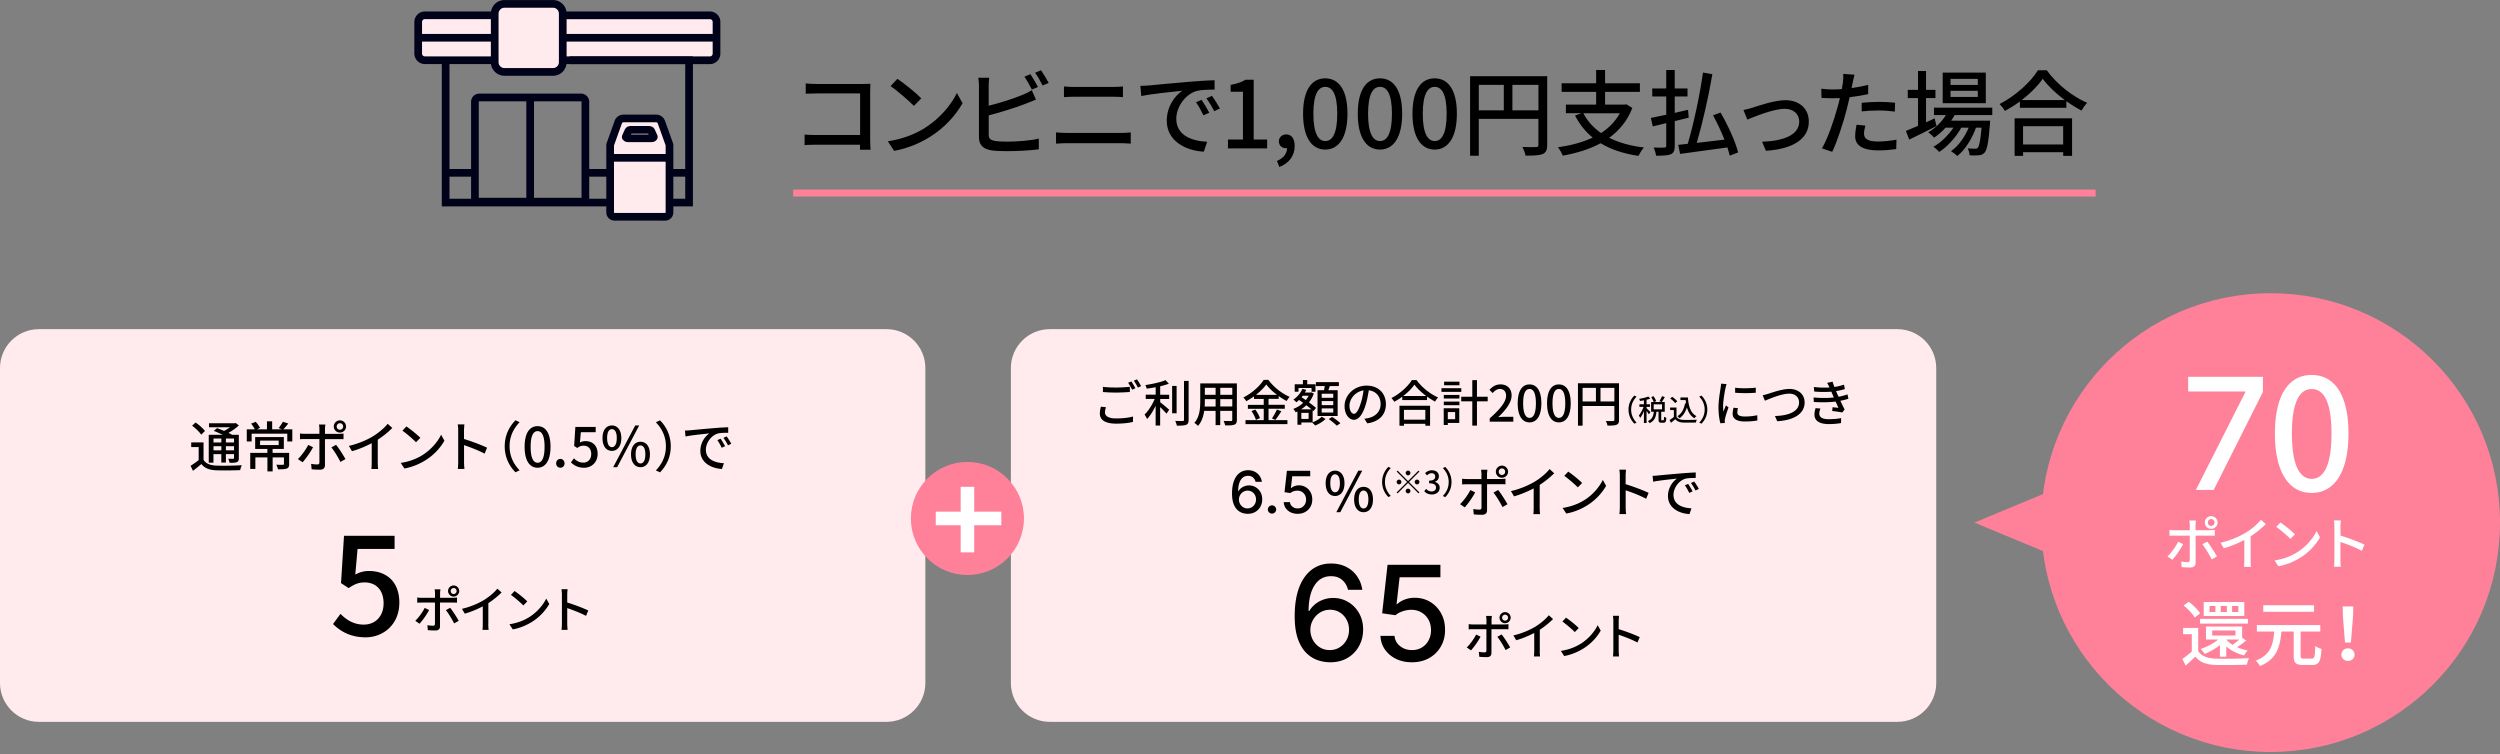 <svg width="643" height="194" fill="none" xmlns="http://www.w3.org/2000/svg"><rect width="100%" height="100%" fill="#808080" stroke="none"/><g clip-path="url(#clip0_952_524)"><path d="M221.18 38.52c0-.34.02-.79.02-1.3h-11.38c-.98 0-2.18.05-2.88.1v-2.71c.7.05 1.75.12 2.78.12h11.5v-10.7h-11.21c-.94 0-2.16.05-2.78.07v-2.64c.84.07 1.99.14 2.78.14h11.93c.65 0 1.49-.02 1.92-.05-.02.53-.05 1.39-.05 2.02v12.41c0 .84.05 2.02.1 2.54h-2.74.01zm16.6-5.55c3.86-2.38 6.86-5.98 8.33-9.05l1.46 2.62c-1.73 3.1-4.68 6.38-8.42 8.69-2.42 1.49-5.47 2.9-9.19 3.58l-1.61-2.47c4.01-.6 7.13-1.94 9.43-3.36v-.01zm-.82-7.68l-1.9 1.94c-1.25-1.27-4.22-3.86-6-5.09l1.75-1.87c1.7 1.13 4.8 3.62 6.14 5.02h.01zm17.33 9.29c0 1.15.5 1.44 1.63 1.68.72.12 1.85.17 3 .17 2.52 0 6.29-.26 8.26-.79v2.76c-2.16.31-5.76.48-8.4.48-1.49 0-2.93-.07-3.94-.24-1.94-.36-3.05-1.32-3.05-3.34V22.15c0-.55-.05-1.54-.17-2.16h2.81c-.1.62-.14 1.49-.14 2.16v5.04c2.83-.7 6.43-1.82 8.76-2.81.79-.31 1.54-.67 2.33-1.18l1.06 2.42c-.79.31-1.75.74-2.52 1.01-2.57 1.03-6.6 2.26-9.62 3.05v4.9h-.01zm11.11-11.54c-.5-.96-1.27-2.4-1.92-3.31l1.54-.65c.6.86 1.46 2.35 1.94 3.29l-1.56.67zm2.35-4.97c.62.89 1.54 2.4 1.97 3.26l-1.56.67c-.5-1.03-1.27-2.4-1.94-3.29l1.54-.65-.01.01zm3.86 15.98c.86.07 1.82.14 2.71.14h14.11c.77 0 1.63-.05 2.4-.14v2.9c-.79-.07-1.73-.12-2.4-.12h-14.11c-.89 0-1.87.05-2.71.12v-2.9zm2.04-11.81c.79.07 1.75.12 2.54.12h10.13c.91 0 1.85-.05 2.5-.12v2.74c-.67-.05-1.68-.1-2.5-.1h-10.1c-.86 0-1.8.05-2.57.1v-2.74zm21.86-.26c1.73-.17 5.98-.58 10.34-.94 2.52-.22 4.92-.36 6.53-.41l.02 2.42c-1.32 0-3.38.02-4.63.34-3.14.96-5.23 4.32-5.23 7.13 0 4.34 4.03 5.76 7.94 5.95l-.86 2.54c-4.66-.24-9.53-2.74-9.53-7.97 0-3.6 2.09-6.48 4.01-7.7-2.06.22-7.9.79-10.56 1.37l-.24-2.62c.91-.02 1.73-.07 2.21-.12v.01zm15.51 7.01l-1.49.67c-.58-1.22-1.2-2.33-1.92-3.36l1.44-.62c.58.84 1.46 2.3 1.97 3.31zm2.74-1.1l-1.46.72c-.62-1.22-1.25-2.28-2.02-3.31l1.44-.65c.58.82 1.51 2.26 2.04 3.24zm2.07 7.99h3.86V23.59h-3.17v-1.75c1.66-.31 2.83-.72 3.84-1.34h2.09v15.39h3.46v2.28h-10.08v-2.29zm12.59 5.52c1.63-.67 2.59-1.87 2.62-3.29-.1.02-.17.02-.26.02-.98 0-1.85-.62-1.85-1.78 0-1.08.86-1.78 1.92-1.78 1.34 0 2.14 1.13 2.14 2.98 0 2.52-1.46 4.46-3.94 5.4l-.62-1.56-.01.01zm6.73-12.15c0-6.12 2.23-9.1 5.71-9.1s5.71 3 5.71 9.1-2.26 9.22-5.71 9.22-5.71-3.07-5.71-9.22zm8.79 0c0-5.06-1.27-6.91-3.07-6.91-1.8 0-3.07 1.85-3.07 6.91 0 5.06 1.27 7.03 3.07 7.03 1.8 0 3.07-1.92 3.07-7.03zm5.28 0c0-6.12 2.23-9.1 5.71-9.1s5.71 3 5.71 9.1-2.26 9.22-5.71 9.22-5.71-3.07-5.71-9.22zm8.79 0c0-5.06-1.27-6.91-3.07-6.91-1.8 0-3.07 1.85-3.07 6.91 0 5.06 1.27 7.03 3.07 7.03 1.8 0 3.07-1.92 3.07-7.03zm5.28 0c0-6.12 2.23-9.1 5.71-9.1s5.71 3 5.71 9.1-2.26 9.22-5.71 9.22-5.71-3.07-5.71-9.22zm8.79 0c0-5.06-1.27-6.91-3.07-6.91-1.8 0-3.07 1.85-3.07 6.91 0 5.06 1.27 7.03 3.07 7.03 1.8 0 3.07-1.92 3.07-7.03zm25.86 8.02c0 1.3-.29 1.97-1.18 2.35-.86.36-2.26.41-4.39.41-.1-.62-.46-1.63-.82-2.23 1.54.07 3.07.05 3.53.02.46 0 .6-.14.6-.58v-6.67h-15.34v9.48h-2.23V19.6h19.83v17.67zm-17.59-8.9h6.43v-6.55h-6.43v6.55zm15.34 0v-6.55h-6.7v6.55h6.7zm24.15-.61c-1.27 3.29-3.34 5.78-5.95 7.68 2.47 1.25 5.47 2.09 8.93 2.5-.5.53-1.1 1.54-1.42 2.16-3.84-.58-7.06-1.66-9.72-3.26-2.88 1.56-6.22 2.57-9.74 3.19-.19-.58-.79-1.61-1.25-2.14 3.29-.48 6.34-1.27 8.95-2.5-1.87-1.54-3.38-3.41-4.54-5.69l1.66-.58h-4.01v-2.21h7.78v-3.29h-8.88v-2.21h8.88V18h2.3v3.41h8.95v2.21h-8.95v3.29h5.06l.38-.1 1.56.94.01.01zm-12.6 1.37c1.06 2.04 2.59 3.72 4.56 5.09 2.02-1.32 3.67-2.98 4.82-5.09h-9.38zm23.51 2.02v6.29c0 1.27-.26 1.87-1.01 2.23-.77.31-1.94.38-3.77.38-.1-.58-.36-1.51-.65-2.11 1.2.05 2.4.05 2.76.02.36-.02.48-.12.48-.53v-5.76l-3.46.84-.5-2.18c1.1-.22 2.47-.5 3.96-.82v-4.7h-3.6v-2.06h3.6V18h2.18v4.75h3.29v2.06h-3.29v4.22c1.13-.26 2.28-.53 3.43-.79l.17 2.02-3.6.89h.01zm14.14 8.88c-.14-.62-.36-1.34-.6-2.11-4.37.62-8.95 1.22-12.17 1.66l-.48-2.33c.72-.07 1.56-.17 2.45-.26 1.49-4.99 3.12-12.55 3.91-18.34l2.42.43c-.96 5.74-2.57 12.7-4.01 17.67 2.21-.26 4.68-.55 7.13-.84-.84-2.09-1.9-4.34-2.95-6.26l1.94-.7c1.9 3.26 3.84 7.49 4.51 10.25l-2.16.84.01-.01zm5.87-12.34c1.66-.53 5.62-1.92 8.45-1.92 3.55 0 6.02 2.11 6.02 5.52 0 4.46-4.13 7.06-11.04 7.49l-.98-2.33c5.26-.17 9.55-1.61 9.55-5.21 0-1.9-1.49-3.26-3.74-3.26-2.88 0-7.87 2.06-9.6 2.78l-1.01-2.47c.7-.14 1.63-.36 2.35-.6zm29.75-3.48c-1.49.34-3.14.6-4.78.79-.22 1.03-.48 2.09-.74 3.1-.86 3.36-2.45 8.26-3.74 10.95l-2.64-.89c1.44-2.42 3.14-7.32 4.03-10.66.22-.72.41-1.51.58-2.28-.67.02-1.3.05-1.9.05-1.1 0-1.97-.05-2.83-.1l-.05-2.35c1.15.14 1.99.19 2.9.19.74 0 1.54-.02 2.38-.1.12-.7.24-1.32.29-1.75.1-.77.12-1.63.07-2.16l2.9.22c-.17.6-.36 1.56-.46 2.04l-.29 1.39c1.44-.19 2.9-.48 4.27-.82v2.38h.01zm-.74 8.09c-.19.74-.34 1.49-.34 2.06 0 1.08.58 2.04 3.6 2.04 1.56 0 3.19-.19 4.75-.48l-.07 2.42c-1.32.19-2.9.34-4.7.34-3.86 0-5.86-1.27-5.86-3.62 0-.98.17-1.99.36-2.98l2.26.22zm-.94-5.86c1.27-.14 2.9-.24 4.44-.24 1.37 0 2.81.07 4.15.22l-.07 2.28c-1.2-.14-2.62-.29-4.03-.29-1.56 0-3.02.07-4.49.24v-2.21zm19.24 5.98c-2.4 1.22-4.99 2.52-7.01 3.48l-.86-2.23c.86-.34 1.94-.79 3.12-1.3v-7.15h-2.64v-2.11h2.64v-4.85h2.06v4.85h2.42v2.11h-2.42v6.24c.72-.34 1.46-.67 2.21-1.01l.48 1.97zm4.66-2.83c-.26.5-.55.98-.89 1.44h10.03s-.02.55-.05.84c-.38 4.8-.74 6.67-1.39 7.39-.41.46-.86.6-1.44.67-.55.05-1.44.07-2.4.02-.02-.53-.22-1.32-.5-1.8.82.1 1.56.1 1.87.1.36 0 .55-.02.74-.26.36-.41.67-1.78.96-5.16h-1.44c-.96 2.78-2.83 5.78-4.82 7.3-.36-.41-1.06-.94-1.61-1.25 1.87-1.25 3.55-3.62 4.56-6.05h-1.9c-1.3 2.38-3.58 4.92-5.71 6.26-.34-.46-.96-1.01-1.49-1.34 1.9-1.01 3.86-2.93 5.18-4.92h-2.02c-.91 1.01-1.92 1.87-2.95 2.57-.31-.36-1.08-1.08-1.51-1.39 1.8-1.03 3.43-2.59 4.54-4.42h-3.07v-1.9h15v1.9h-9.7.01zm8.02-3.05h-11.09v-7.87h11.09v7.87zm-2.06-6.26h-7.01v1.56h7.01v-1.56zm0 3.07h-7.01v1.58h7.01v-1.58zm17.74-5.28c2.57 3.58 6.62 6.74 10.39 8.38-.55.55-1.08 1.32-1.46 1.99-1.27-.67-2.62-1.49-3.89-2.42v1.7h-11.95v-1.63c-1.22.91-2.54 1.73-3.86 2.45-.26-.53-.91-1.32-1.37-1.78 4.1-2.09 8.04-5.69 9.86-8.69h2.28zm-8.28 12.36h14.79v9.65h-2.28v-.94h-10.32v.94h-2.18v-9.65h-.01zm12.91-4.7c-2.26-1.68-4.32-3.62-5.67-5.47-1.22 1.78-3.14 3.74-5.4 5.47h11.07zm-10.73 6.72v4.7h10.32v-4.7h-10.32z" fill="#000"/><path d="M539 49.66H204" stroke="#FF8199" stroke-width="1.8" stroke-miterlimit="10"/><path d="M128.98 1.44h15.08v16.97h-16.43V2.79c0-.74.6-1.35 1.35-1.35zm42.72 54.73h-13.12c-.62 0-1.12-.45-1.12-1.01V37.24c0-.12.02-.25.07-.36l2.24-5.7c.19-.49.74-.82 1.36-.82l8.24.61c.62 0 1.17.33 1.36.82l2.01 5.1c.05.12.07.24.07.37v17.92c0 .56-.5 1.01-1.12 1.01l.01-.02zM108.86 4.66h18.26v10.22h-18.87V5.27c0-.34.27-.61.61-.61zm75.42-.36h-39.54v11.19h39.54V4.3z" fill="#FFEAEE"/><path d="M144.74 15.49h32.49V52.1h-4.63m-15.9 0h-42.08V15.49h12.62m-2.01 0h-15.96c-.94 0-1.71-.76-1.71-1.71V5.64c0-.94.76-1.71 1.71-1.71h17.96" stroke="#00021A" stroke-width="1.98" stroke-miterlimit="10"/><path d="M144.74 3.94h37.84c.94 0 1.71.76 1.71 1.71v8.14c0 .94-.76 1.71-1.71 1.71h-36.09m-23.21 9.57h26.16c.62 0 1.12.5 1.12 1.12v25.67h-28.41V26.19c0-.62.5-1.12 1.12-1.12h.01zm13.08 0v26.79M107.57 9.71h19.67m17.5 0h39.54m-69.66 34.74h7.54m28.4 0h5.91m16.48 0h4.28M142.23 1h-12.48a2.51 2.51 0 00-2.51 2.51v12.48a2.51 2.51 0 002.51 2.51h12.48a2.51 2.51 0 002.51-2.51V3.51A2.51 2.51 0 00142.23 1zm28.83 54.75h-13c-.62 0-1.13-.5-1.13-1.13V37.44c0-.14.02-.27.07-.4l2.03-5.67c.19-.54.75-.91 1.38-.91h8.3c.63 0 1.18.37 1.38.91l2.03 5.67c.05.13.07.27.07.41v17.18c0 .62-.5 1.13-1.13 1.13v-.01zm-13.61-15.16h14.74" stroke="#00021A" stroke-width="1.98" stroke-miterlimit="10"/><path d="M161.52 35.56c-.28 0-.48-.11-.55-.22-.05-.07-.03-.12-.02-.16l.69-1.53c.06-.12.27-.25.56-.25h4.71c.3 0 .51.13.56.25l.69 1.53s.03.09-.02.16c-.07.11-.27.22-.55.22h-6.09.02z" stroke="#00021A" stroke-width="1.98" stroke-miterlimit="10"/><path d="M498 175.66v-81c0-5.523-4.477-10-10-10H270c-5.523 0-10 4.477-10 10v81c0 5.523 4.477 10 10 10h218c5.523 0 10-4.477 10-10z" fill="#FFEAEE"/><path d="M340.96 124.29c0-2.05.98-3.24 2.42-3.24s2.42 1.19 2.42 3.24c0 2.05-.96 3.28-2.42 3.28s-2.42-1.2-2.42-3.28zm3.66 0c0-1.58-.5-2.29-1.24-2.29s-1.23.71-1.23 2.29.52 2.32 1.23 2.32 1.24-.73 1.24-2.32zm4.73-3.24h1.02l-5.65 10.69h-1.02l5.65-10.69zm-1.07 7.41c0-2.07.99-3.24 2.43-3.24 1.44 0 2.42 1.17 2.42 3.24 0 2.07-.98 3.28-2.42 3.28s-2.43-1.2-2.43-3.28zm3.67 0c0-1.59-.52-2.29-1.24-2.29s-1.24.7-1.24 2.29.52 2.32 1.24 2.32 1.24-.73 1.24-2.32zm3.53-4.49c0-1.65.68-2.95 1.61-3.89l.62.29c-.89.93-1.5 2.1-1.5 3.59 0 1.49.61 2.67 1.5 3.59l-.62.29c-.93-.94-1.61-2.24-1.61-3.89v.02zm6.67-.24l2.68-2.68.24.24-2.68 2.68 2.68 2.68-.24.24-2.68-2.68-2.69 2.69-.24-.24 2.69-2.69-2.68-2.68.24-.24 2.68 2.68zm-1.71.24c0 .33-.28.61-.61.61-.33 0-.61-.28-.61-.61 0-.33.28-.61.61-.61.33 0 .61.28.61.61zm1.71-1.71c-.33 0-.61-.28-.61-.61 0-.33.28-.61.61-.61.33 0 .61.28.61.61 0 .33-.28.61-.61.61zm0 3.42c.33 0 .61.28.61.61 0 .33-.28.61-.61.61-.33 0-.61-.28-.61-.61 0-.33.28-.61.61-.61zm1.71-1.71c0-.33.28-.61.61-.61.33 0 .61.28.61.61 0 .33-.28.61-.61.61-.33 0-.61-.28-.61-.61zm2.46 2.37l.46-.6c.35.36.8.66 1.42.66.68 0 1.14-.37 1.14-.99 0-.67-.42-1.1-1.77-1.1v-.69c1.18 0 1.57-.45 1.57-1.05 0-.53-.35-.86-.92-.87-.46 0-.85.24-1.2.57l-.49-.59c.47-.42 1.02-.72 1.72-.72 1.07 0 1.83.55 1.83 1.55 0 .69-.4 1.17-1.03 1.41v.04c.69.17 1.24.69 1.24 1.5 0 1.08-.9 1.72-2 1.72-.94 0-1.55-.37-1.95-.82l-.02-.02zm7.01-2.37c0 1.65-.68 2.95-1.61 3.89l-.62-.29c.89-.93 1.5-2.1 1.5-3.59 0-1.49-.61-2.67-1.5-3.59l.62-.29c.93.94 1.61 2.24 1.61 3.89v-.02zm6.08 2.67c-.61 1.21-1.9 3.02-2.68 3.85l-1.2-.82c.92-.87 2.08-2.47 2.64-3.63l1.24.6zm3.06-2.08v6.65c0 .75-.39 1.19-1.3 1.19-.67 0-1.49-.03-2.12-.1l-.13-1.38c.6.11 1.23.15 1.59.15.36 0 .52-.14.53-.52v-5.99h-3.73c-.43 0-.88.01-1.26.04v-1.47c.39.04.81.08 1.24.08h3.74v-1.3c0-.32-.06-.87-.11-1.09h1.65c-.04.2-.11.78-.11 1.1v1.28h3.5c.36 0 .88-.03 1.24-.08v1.45c-.4-.03-.88-.03-1.23-.03h-3.52l.02.02zm2.85 1.47c.74.89 1.84 2.65 2.4 3.66l-1.28.73c-.57-1.15-1.61-2.86-2.32-3.73l1.2-.66zm-.59-4.71c0-.87.7-1.56 1.56-1.56.86 0 1.58.7 1.58 1.56 0 .86-.71 1.56-1.58 1.56-.87 0-1.56-.7-1.56-1.56zm.74 0c0 .47.36.84.82.84.46 0 .84-.36.84-.84s-.38-.84-.84-.84c-.46 0-.82.38-.82.84zm10.54 9.26c0 .57.03 1.34.1 1.65h-1.73c.04-.31.08-1.08.08-1.65v-4.97c-1.47.78-3.32 1.56-5.05 2.05l-.8-1.35c2.39-.54 4.75-1.58 6.3-2.54 1.41-.88 2.86-2.12 3.64-3.13l1.19 1.08a23.268 23.268 0 01-3.73 3v5.86zm11.39-1.89c2.25-1.38 3.99-3.48 4.84-5.26l.85 1.52c-1.01 1.8-2.72 3.71-4.9 5.05-1.41.87-3.18 1.69-5.35 2.08l-.94-1.44c2.33-.35 4.15-1.13 5.49-1.95h.01zm-.48-4.47l-1.1 1.13c-.73-.74-2.46-2.25-3.49-2.96l1.02-1.09c.99.66 2.79 2.11 3.57 2.92zm16.48 4.07c-1.48-.8-3.74-1.68-5.28-2.18v4.31c0 .43.04 1.28.11 1.79h-1.72c.07-.49.11-1.24.11-1.79v-8.07c0-.45-.04-1.09-.13-1.56h1.72c-.04.46-.1 1.07-.1 1.56v2.18c1.84.56 4.51 1.55 5.91 2.23l-.63 1.52.01.01zm2.92-5.99c1-.1 3.48-.33 6.02-.54 1.47-.13 2.86-.21 3.8-.24v1.41c-.75 0-1.95.01-2.68.2-1.83.56-3.04 2.51-3.04 4.15 0 2.53 2.35 3.35 4.62 3.46l-.5 1.48c-2.71-.14-5.54-1.59-5.54-4.64 0-2.09 1.21-3.77 2.33-4.48-1.2.13-4.59.46-6.14.8l-.14-1.52c.53-.01 1.01-.04 1.28-.07l-.01-.01zm9.02 4.08l-.87.39c-.33-.71-.7-1.35-1.12-1.95l.84-.36c.34.49.85 1.34 1.15 1.93v-.01zm1.59-.64l-.85.42c-.36-.71-.73-1.33-1.17-1.93l.84-.38c.34.47.88 1.31 1.19 1.88l-.01.01zm-94.919 44.598a9.96 9.96 0 01-3.26-.604c-1.062-.386-2.028-1.03-2.897-1.931-.87-.902-1.566-2.113-2.089-3.635-.515-1.521-.773-3.421-.773-5.699 0-2.157.213-4.072.64-5.747.435-1.674 1.059-3.087 1.872-4.238.813-1.159 1.795-2.04 2.946-2.644 1.151-.603 2.443-.905 3.875-.905 1.473 0 2.781.289 3.924.869a7.37 7.37 0 012.777 2.403c.717 1.022 1.171 2.185 1.365 3.489h-3.683c-.249-1.03-.744-1.871-1.485-2.523-.741-.652-1.706-.978-2.898-.978-1.811 0-3.223.788-4.238 2.366-1.006 1.578-1.513 3.771-1.521 6.58h.181c.427-.7.95-1.296 1.57-1.787a7.022 7.022 0 012.101-1.147 7.402 7.402 0 012.463-.41c1.432 0 2.728.35 3.887 1.05 1.168.693 2.097 1.65 2.79 2.874.692 1.223 1.038 2.624 1.038 4.202 0 1.577-.358 3.006-1.075 4.286a7.868 7.868 0 01-2.994 3.042c-1.288.741-2.793 1.103-4.516 1.087zm-.012-3.139c.95 0 1.799-.234 2.548-.7a5.062 5.062 0 001.775-1.884c.434-.789.652-1.67.652-2.644 0-.95-.214-1.815-.64-2.596a4.824 4.824 0 00-1.739-1.859c-.732-.459-1.569-.689-2.511-.689-.717 0-1.381.137-1.992.411a5.066 5.066 0 00-1.594 1.135 5.521 5.521 0 00-1.087 1.666 5.089 5.089 0 00-.386 1.968c0 .926.213 1.783.64 2.572a5.238 5.238 0 001.775 1.908c.756.474 1.609.712 2.559.712zm21.157 3.139c-1.514 0-2.874-.29-4.081-.869-1.2-.588-2.157-1.393-2.874-2.415-.716-1.022-1.099-2.189-1.147-3.501h3.622c.089 1.062.56 1.935 1.413 2.62.853.684 1.875 1.026 3.067 1.026.95 0 1.791-.217 2.523-.652a4.685 4.685 0 001.739-1.823c.426-.773.64-1.654.64-2.644 0-1.007-.218-1.904-.652-2.693a4.813 4.813 0 00-1.799-1.859c-.757-.451-1.626-.68-2.608-.689-.749 0-1.501.129-2.258.387-.757.257-1.368.595-1.835 1.014l-3.417-.507 1.388-12.46h13.595v3.199H359.98l-.785 6.919h.145c.483-.467 1.123-.858 1.92-1.172a7.066 7.066 0 012.584-.47c1.505 0 2.845.358 4.021 1.074a7.656 7.656 0 012.789 2.934c.684 1.232 1.022 2.648 1.014 4.25.008 1.602-.354 3.031-1.087 4.286a7.859 7.859 0 01-3.018 2.97c-1.28.717-2.749 1.075-4.407 1.075zm17.644-6.598c-.56 1.11-1.74 2.76-2.46 3.53l-1.1-.75c.84-.79 1.91-2.26 2.42-3.32l1.14.55v-.01zm2.8-1.91v6.09c0 .69-.36 1.09-1.19 1.09-.61 0-1.37-.03-1.94-.09l-.12-1.27c.55.1 1.13.14 1.46.14.33 0 .47-.13.49-.47v-5.49h-3.41c-.4 0-.81.01-1.15.04v-1.34c.36.04.74.08 1.14.08h3.43v-1.19c0-.29-.05-.79-.1-1h1.51c-.04.18-.1.72-.1 1.01v1.18h3.21c.33 0 .81-.03 1.14-.08v1.33c-.37-.03-.81-.03-1.13-.03h-3.24zm2.61 1.34c.68.82 1.69 2.43 2.2 3.35l-1.18.67c-.52-1.05-1.47-2.62-2.12-3.41l1.1-.6v-.01zm-.54-4.31c0-.79.64-1.43 1.43-1.43.79 0 1.44.64 1.44 1.43 0 .79-.65 1.43-1.44 1.43-.79 0-1.43-.64-1.43-1.43zm.68 0c0 .44.33.77.75.77s.77-.33.77-.77-.35-.77-.77-.77a.76.76 0 00-.75.77zm9.67 8.48c0 .52.03 1.23.09 1.51h-1.59c.04-.28.08-.98.08-1.51v-4.55c-1.34.72-3.04 1.43-4.63 1.88l-.73-1.24c2.19-.5 4.35-1.44 5.77-2.33 1.29-.81 2.62-1.94 3.34-2.86l1.09.98c-.92.92-2.12 1.92-3.41 2.75v5.37h-.01zm10.46-1.72c2.06-1.27 3.66-3.18 4.44-4.82l.78 1.39c-.92 1.65-2.49 3.4-4.49 4.63-1.29.79-2.92 1.55-4.9 1.91l-.86-1.32c2.14-.32 3.8-1.04 5.03-1.79zm-.43-4.09l-1.01 1.04c-.67-.68-2.25-2.06-3.2-2.71l.93-1c.91.6 2.56 1.93 3.27 2.67h.01zm15.1 3.72c-1.36-.73-3.43-1.53-4.83-1.99v3.95c0 .4.04 1.18.1 1.64h-1.57c.06-.45.1-1.14.1-1.64v-7.39c0-.41-.04-1-.11-1.43h1.57c-.04.42-.09.98-.09 1.43v2c1.69.51 4.13 1.42 5.41 2.05l-.58 1.39v-.01zm-136.71-60.52c-.14.49-.24.91-.24 1.37 0 .88.88 1.52 2.83 1.52 1.73 0 3.35-.19 4.37-.5v1.39c-.97.26-2.54.45-4.33.45-2.72 0-4.19-.91-4.19-2.57 0-.69.14-1.29.26-1.79l1.32.13h-.02zm-.77-5.23c.92.11 2.1.17 3.39.17s2.6-.09 3.53-.18v1.33c-.87.06-2.34.15-3.52.15-1.29 0-2.38-.06-3.4-.14V99.5zm8.34.36l-.84.37c-.26-.52-.67-1.29-1.02-1.78l.83-.35c.32.46.78 1.25 1.04 1.75l-.01.01zm1.48-.55l-.83.37c-.28-.55-.69-1.29-1.06-1.76l.83-.35c.33.47.82 1.28 1.06 1.74zm4.91 2.21h2.31v1.1h-2.31v.84c.63.46 1.97 1.61 2.31 1.92l-.68 1.01a34.05 34.05 0 00-1.64-1.69v4.74h-1.16v-5.08c-.63 1.32-1.42 2.61-2.21 3.41-.13-.35-.44-.84-.63-1.15.97-.92 1.99-2.54 2.6-4.02h-2.31v-1.1h2.56v-1.91c-.78.15-1.57.28-2.31.37-.05-.27-.22-.68-.36-.92 1.85-.28 3.99-.73 5.2-1.27l.86.91c-.64.26-1.41.47-2.23.67v2.17zm4.22 4.77h-1.15v-7.03h1.15v7.03zm3.09-8.31v9.99c0 .74-.18 1.09-.63 1.29-.47.18-1.24.22-2.4.22-.06-.33-.24-.88-.42-1.23.87.04 1.68.04 1.93.03.24 0 .33-.08.33-.31v-9.99h1.19zm12.41 10c0 .69-.17 1.05-.63 1.23-.47.19-1.21.22-2.39.2-.05-.32-.24-.84-.4-1.15.82.04 1.66.03 1.91.03.23 0 .32-.08.32-.32v-2.29h-3.09v3.66h-1.19v-3.66h-2.94c-.2 1.41-.66 2.84-1.6 3.87-.18-.23-.67-.64-.93-.78 1.39-1.55 1.52-3.81 1.52-5.61v-4.55h9.42v9.37zm-5.47-3.43v-1.89h-2.77v.51c0 .44-.01.91-.05 1.38h2.83-.01zm-2.77-4.81v1.8h2.77v-1.8h-2.77zm7.06 0h-3.09v1.8h3.09v-1.8zm0 4.81v-1.89h-3.09v1.89h3.09zm9.35 3.5h4.83v1.04h-10.78v-1.04h4.69v-2.9h-4.08v-1.02h4.08v-1.52h-2.51v-.67c-.64.46-1.3.88-1.99 1.25-.14-.27-.49-.72-.74-.96 2.17-1.07 4.26-2.95 5.22-4.53h1.21c1.36 1.87 3.49 3.52 5.47 4.37-.28.31-.56.72-.77 1.06-.68-.35-1.37-.78-2.05-1.27v.73h-2.6v1.52h4.17v1.02h-4.17v2.9l.02.02zm-3.43-2.71c.5.68 1.01 1.59 1.19 2.2l-1.04.46c-.15-.61-.64-1.57-1.13-2.28l.97-.38h.01zm5.59-3.78c-1.11-.84-2.11-1.79-2.77-2.69-.61.87-1.55 1.82-2.65 2.69h5.42zm-1.32 6.05c.44-.6.98-1.57 1.29-2.28l1.14.42c-.5.81-1.07 1.68-1.55 2.25l-.88-.4v.01zm10.48 1c.88-.33 1.85-.93 2.33-1.44l.98.6c-.67.65-1.74 1.32-2.66 1.67-.19-.22-.54-.56-.78-.78h-2.77v.58h-1.01v-3.41c-.15.06-.31.14-.46.2-.13-.26-.41-.64-.61-.86.91-.33 1.8-.87 2.54-1.55-.36-.27-.72-.52-1.05-.75-.23.22-.46.42-.7.6-.15-.19-.55-.54-.77-.7.98-.64 1.85-1.65 2.33-2.76l.98.26c-.1.23-.22.46-.35.68h1.44l.18-.05.68.31a7.62 7.62 0 01-1.25 2.28c.72.52 1.38 1.04 1.82 1.43l-.69.82-.18-.17v3.06-.02zm-3.64-7.85H333v-1.93h2.11v-1.07h1.11v1.07h2.12v1.93h-1.01v-.97h-3.36v.97zm3.32 4.51c-.37-.32-.83-.68-1.32-1.05-.4.4-.84.74-1.32 1.05h2.64zm-.72.92h-1.87v1.55h1.87v-1.55zm-1.5-4.42c-.1.14-.2.27-.31.4.35.23.72.47 1.09.73.28-.35.54-.73.73-1.12h-1.51v-.01zm5.45-1.41c.08-.33.15-.72.22-1.06h-2.3v-1.02h5.91v1.02h-2.34c-.12.36-.24.73-.36 1.06h2.39V107h-5.17v-6.64h1.65zm2.39.91h-2.97v1.04h2.97v-1.04zm0 1.88h-2.97v1.05h2.97v-1.05zm0 1.89h-2.97v1.06h2.97v-1.06zm-.29 2.19c.72.46 1.65 1.15 2.12 1.62l-.92.63c-.45-.46-1.36-1.2-2.07-1.7l.87-.55zm8.28.45c.45-.04.82-.1 1.12-.18 1.62-.37 3.07-1.55 3.07-3.59 0-1.84-1.1-3.29-3.04-3.53-.18 1.14-.41 2.37-.75 3.56-.77 2.58-1.82 4.03-3.08 4.03s-2.4-1.42-2.4-3.53c0-2.81 2.49-5.26 5.66-5.26s4.97 2.12 4.97 4.78-1.7 4.49-4.79 4.92l-.75-1.2h-.01zm-.9-4.02c.32-1 .56-2.15.69-3.26-2.28.37-3.61 2.35-3.61 3.91 0 1.46.65 2.12 1.16 2.12.55 0 1.16-.82 1.75-2.77h.01zm14.34-5.9c1.37 1.91 3.53 3.59 5.54 4.46-.29.29-.58.7-.78 1.06-.68-.36-1.39-.79-2.07-1.29v.91h-6.37v-.87c-.65.49-1.36.92-2.06 1.3-.14-.28-.49-.7-.73-.95 2.19-1.11 4.28-3.03 5.26-4.63h1.21v.01zm-4.41 6.59h7.88v5.14h-1.21v-.5h-5.5v.5h-1.16v-5.14h-.01zm6.88-2.51c-1.2-.9-2.3-1.93-3.02-2.92-.65.95-1.67 1.99-2.88 2.92h5.9zm-5.72 3.58v2.51h5.5v-2.51h-5.5zm14.75-4.63h-5.1v-.95h5.1v.95zm-.52 7.98h-2.95v.54h-1.05v-4.3h4v3.76zm-3.98-7.19h4.02v.92h-4.02v-.92zm0 1.7h4.02v.93h-4.02v-.93zm4.03-4.19h-3.95v-.93h3.95v.93zm-3 6.88v1.84h1.89v-1.84h-1.89zm10.26-2.76h-2.76v6.25h-1.2v-6.25h-2.85v-1.18h2.85v-4.26h1.2v4.26h2.76v1.18zm.52 4.39c2.77-2.46 4.21-4.28 4.21-5.83 0-1.02-.55-1.73-1.6-1.73-.74 0-1.36.47-1.85 1.05l-.83-.82c.81-.87 1.64-1.41 2.86-1.41 1.73 0 2.84 1.13 2.84 2.83 0 1.82-1.44 3.7-3.44 5.6.49-.05 1.07-.09 1.53-.09h2.35v1.25h-6.07v-.86.01zm7.2-3.88c0-3.26 1.19-4.85 3.04-4.85s3.04 1.6 3.04 4.85c0 3.25-1.2 4.91-3.04 4.91s-3.04-1.64-3.04-4.91zm4.68 0c0-2.7-.68-3.68-1.64-3.68-.96 0-1.64.98-1.64 3.68s.68 3.75 1.64 3.75c.96 0 1.64-1.02 1.64-3.75zm2.87 0c0-3.26 1.19-4.85 3.04-4.85s3.04 1.6 3.04 4.85c0 3.25-1.2 4.91-3.04 4.91s-3.04-1.64-3.04-4.91zm4.68 0c0-2.7-.68-3.68-1.64-3.68-.96 0-1.64.98-1.64 3.68s.68 3.75 1.64 3.75c.96 0 1.64-1.02 1.64-3.75zm13.83 4.27c0 .69-.15 1.05-.63 1.25-.46.19-1.2.22-2.34.22-.05-.33-.24-.87-.43-1.19.82.04 1.64.03 1.88.01.24 0 .32-.08.32-.31v-3.55h-8.17v5.05h-1.19V98.58h10.56v9.41zm-9.37-4.74h3.43v-3.49h-3.43v3.49zm8.17 0v-3.49h-3.57v3.49h3.57zm3.64 2.1c0-1.53.63-2.74 1.5-3.61l.57.27c-.82.86-1.39 1.95-1.39 3.34s.57 2.48 1.39 3.34l-.57.27c-.86-.87-1.5-2.08-1.5-3.61zm5.23 1.21c-.11-.21-.36-.57-.59-.88v3.11h-.68v-3.05c-.28.69-.63 1.34-.97 1.76-.07-.2-.23-.48-.34-.65.45-.51.93-1.41 1.22-2.21h-1.07v-.66h1.16v-1.03c-.35.08-.69.13-1.02.17-.03-.16-.12-.39-.2-.54.84-.14 1.79-.35 2.36-.6l.48.54c-.27.11-.6.2-.94.29v1.17h.88v.66h-.88v.35c.22.19.86.85 1 1.02l-.41.55zm3.72 1.52c.14 0 .17-.11.18-.91.14.11.42.23.6.27-.05 1.01-.23 1.28-.71 1.28h-.58c-.58 0-.72-.21-.72-.86v-1.96h-.54c-.11 1.27-.46 2.34-1.78 2.93-.08-.17-.27-.42-.42-.54 1.16-.48 1.41-1.36 1.52-2.39h-.69v-2.51h.66c-.11-.35-.37-.86-.63-1.25l.58-.25c.28.39.57.91.69 1.27l-.5.23h1.9l-.56-.22c.23-.35.51-.89.66-1.29l.72.24c-.25.45-.54.94-.77 1.27h.76v2.51h-.91v1.96c0 .21.02.23.15.23h.39v-.01zm-2.48-2.81h2.15v-1.28h-2.15v1.28zm5.86 1.93c.33.52.95.76 1.78.79.84.03 2.52 0 3.46-.05-.08.17-.2.5-.23.72-.85.04-2.37.05-3.23.02-.96-.04-1.61-.29-2.08-.87-.35.31-.72.61-1.11.94l-.36-.73c.34-.21.74-.49 1.1-.78v-1.77h-.97v-.65h1.65v2.39l-.01-.01zm-.35-3.53c-.24-.35-.79-.86-1.26-1.19l.52-.42c.47.32 1.03.79 1.29 1.16l-.55.46v-.01zm3.3-1.44c.15 2.23.68 4.02 2.21 4.8-.17.11-.42.36-.55.54-1-.59-1.58-1.56-1.92-2.79-.39 1.22-1 2.15-1.89 2.79-.11-.14-.39-.4-.55-.53 1.07-.66 1.68-1.81 1.96-3.31l.26.04c-.05-.28-.08-.57-.11-.87h-1.34v-.67h1.93zm4.98 3.12c0 1.53-.63 2.74-1.5 3.61l-.57-.27c.82-.86 1.39-1.95 1.39-3.34s-.57-2.48-1.39-3.34l.57-.27c.86.87 1.5 2.08 1.5 3.61zm4.96-6.56c-.09.24-.22.74-.27.97-.22 1.04-.63 3.41-.63 4.77 0 .45.03.87.09 1.33.19-.51.45-1.13.64-1.59l.67.51c-.35.96-.79 2.31-.91 2.95-.04.17-.08.44-.06.58 0 .13.01.32.03.47l-1.15.08c-.26-.88-.49-2.38-.49-4.09 0-1.89.41-4.04.55-5.05.05-.32.1-.72.12-1.05l1.42.11-.01.01zm2.92 6.19c-.1.43-.15.78-.15 1.12 0 .58.42 1.02 1.96 1.02 1.14 0 2.1-.1 3.16-.33l.03 1.35c-.79.15-1.84.26-3.21.26-2.15 0-3.15-.74-3.15-1.97 0-.5.1-1.01.22-1.56l1.15.1-.01.01zm4.59-5.28v1.3c-1.44.14-3.84.15-5.31 0v-1.29c1.44.22 3.99.17 5.31-.01zm3.25 1.56c1.02-.32 3.54-1.23 5.41-1.23 2.17 0 3.9 1.27 3.9 3.48 0 2.97-2.89 4.6-7.05 4.82l-.58-1.34c3.36-.08 6.2-1.07 6.2-3.5 0-1.27-.91-2.25-2.53-2.25-1.98 0-5.1 1.34-6.25 1.82l-.58-1.41c.46-.09 1-.24 1.47-.38l.01-.01zm20.57 1.29c-.54.19-1.25.37-2.07.52.36.74.74 1.56 1.1 2.24l-.6.77c-.67-.13-1.78-.28-2.6-.38l.1-.97c.58.06 1.13.12 1.5.15-.22-.49-.46-1.05-.72-1.6-1.6.2-3.66.23-5.61.1l-.05-1.16c1.92.18 3.72.17 5.2 0l-.35-.81c-.1-.23-.2-.46-.29-.68-1.27.11-2.85.11-4.41-.04l-.08-1.16c1.48.17 2.83.2 4.02.13l-.1-.22c-.2-.44-.33-.68-.52-.98l1.43-.29c.1.41.27.87.45 1.36.87-.14 1.71-.35 2.47-.6l.22 1.13c-.65.22-1.42.38-2.26.52l.23.54c.1.23.24.55.41.92.98-.18 1.74-.41 2.3-.61l.24 1.14-.01-.02zm-7.2 2.52c-.15.4-.29.95-.29 1.27 0 .9.68 1.47 2.42 1.47 1.1 0 2.31-.09 3.21-.28l-.04 1.28c-.74.14-2.01.26-3.13.26-2.31 0-3.7-.79-3.7-2.46 0-.55.15-1.18.29-1.64l1.24.1z" fill="#000"/><path d="M238 175.66v-81c0-5.523-4.477-10-10-10H10c-5.523 0-10 4.477-10 10v81c0 5.523 4.477 10 10 10h218c5.523 0 10-4.477 10-10z" fill="#FFEAEE"/><path d="M248.82 147.89c8.03 0 14.54-6.51 14.54-14.54s-6.51-14.54-14.54-14.54-14.54 6.51-14.54 14.54 6.51 14.54 14.54 14.54z" fill="#FF8199"/><path d="M257.54 131.6h-16.86v3.49h16.86v-3.49z" fill="#fff"/><path d="M250.57 125.21h-3.49v16.86h3.49v-16.86z" fill="#fff"/><path d="M52.36 118.28c.6.98 1.71 1.4 3.25 1.47 1.58.07 4.8.03 6.58-.1-.14.29-.35.9-.42 1.27-1.61.07-4.55.1-6.18.04-1.74-.07-2.94-.53-3.8-1.61-.67.57-1.37 1.15-2.16 1.74l-.62-1.29c.64-.39 1.42-.92 2.09-1.46v-3.35h-1.92v-1.2h3.17v4.48l.01.01zm-.62-6.49c-.45-.69-1.46-1.67-2.34-2.31l.91-.81c.87.6 1.92 1.51 2.4 2.19l-.97.94v-.01zm3.17 7.21h-1.22v-7.17h3.6c-.76-.36-1.6-.73-2.31-1.01l.84-.7c.55.2 1.19.45 1.81.71.53-.27 1.08-.6 1.54-.94h-5.42v-1.02h6.63l.27-.07.78.63c-.73.67-1.69 1.37-2.68 1.91.36.17.69.34.95.49h1.72v5.97c0 .59-.1.88-.5 1.06-.39.17-.98.18-1.88.18-.04-.32-.2-.76-.35-1.05.59.03 1.12.01 1.29.01.15 0 .21-.06.21-.22v-.98H58.1v2.16h-1.18v-2.16H54.9v2.2h.01zm0-6.21v1.02h2.02v-1.02h-2.02zm2.02 3.03v-1.05h-2.02v1.05h2.02zm3.26-3.03H58.1v1.02h2.09v-1.02zm0 3.03v-1.05H58.1v1.05h2.09zm14.99-5.4v3.12h-1.29v-2h-9.17v2h-1.25v-3.12h2.07c-.22-.43-.6-1.04-.95-1.47l1.18-.46c.43.46.88 1.12 1.11 1.57l-.83.36h2.61v-2.06H70v2.06h2.51l-.84-.32c.36-.45.85-1.15 1.09-1.62l1.39.45c-.43.55-.9 1.11-1.29 1.5h2.33l-.01-.01zm-.8 8.91c0 .63-.14.98-.62 1.18-.49.18-1.2.2-2.26.2-.07-.35-.27-.85-.43-1.19.74.03 1.48.03 1.68.03.22-.01.28-.06.28-.22v-1.68h-2.91v3.59h-1.34v-3.59h-3.1v2.96h-1.32v-4.13h4.41v-1.02h-3.14v-3.05H73v3.05h-2.89v1.02h4.26v2.87l.01-.02zm-7.49-4.85h4.79v-1.15h-4.79v1.15zm13.62.55c-.62 1.22-1.91 3.03-2.69 3.87l-1.2-.83c.92-.87 2.09-2.48 2.65-3.64l1.25.6h-.01zm3.07-2.09v6.67c0 .76-.39 1.19-1.3 1.19-.67 0-1.5-.03-2.13-.1l-.13-1.39c.6.11 1.23.15 1.6.15.37 0 .52-.14.53-.52v-6.01h-3.74c-.43 0-.88.01-1.26.04v-1.47c.39.04.81.08 1.25.08h3.75v-1.3c0-.32-.06-.87-.11-1.09h1.65c-.04.2-.11.78-.11 1.11v1.29h3.52c.36 0 .88-.03 1.25-.08v1.46c-.41-.03-.88-.03-1.23-.03h-3.54zm2.86 1.47c.74.9 1.85 2.66 2.41 3.67l-1.29.73c-.57-1.15-1.61-2.87-2.33-3.74l1.2-.66h.01zm-.59-4.72c0-.87.7-1.57 1.57-1.57.87 0 1.58.7 1.58 1.57 0 .87-.71 1.57-1.58 1.57-.87 0-1.57-.7-1.57-1.57zm.74 0c0 .48.36.84.83.84s.84-.36.84-.84-.38-.84-.84-.84c-.46 0-.83.38-.83.84zm10.57 9.29c0 .57.03 1.34.1 1.65h-1.74c.04-.31.08-1.08.08-1.65v-4.99c-1.47.78-3.33 1.57-5.07 2.06l-.8-1.36c2.4-.55 4.76-1.58 6.32-2.55 1.41-.88 2.87-2.13 3.66-3.14l1.19 1.08a23.4 23.4 0 01-3.74 3.01v5.89zm11.43-1.89c2.25-1.39 4.01-3.49 4.86-5.28l.85 1.53c-1.01 1.81-2.73 3.73-4.92 5.07-1.42.87-3.19 1.69-5.37 2.09l-.94-1.44c2.34-.35 4.16-1.13 5.51-1.96l.01-.01zm-.48-4.48l-1.11 1.13c-.73-.74-2.47-2.26-3.5-2.97l1.02-1.09c.99.66 2.8 2.12 3.59 2.93zm16.53 4.07c-1.48-.8-3.75-1.68-5.29-2.19v4.33c0 .43.04 1.29.11 1.79h-1.72c.07-.49.11-1.25.11-1.79v-8.1c0-.45-.04-1.09-.13-1.57h1.72c-.04.46-.1 1.08-.1 1.57v2.19c1.85.56 4.52 1.55 5.93 2.24l-.63 1.53zm5.17-1.89c0-2.84 1.18-5.08 2.77-6.7l1.06.5c-1.53 1.6-2.58 3.61-2.58 6.19 0 2.58 1.05 4.59 2.58 6.19l-1.06.5c-1.6-1.61-2.77-3.85-2.77-6.7v.02zm5.12.13c0-3.57 1.3-5.31 3.33-5.31 2.03 0 3.33 1.75 3.33 5.31 0 3.56-1.32 5.38-3.33 5.38s-3.33-1.79-3.33-5.38zm5.13 0c0-2.96-.74-4.03-1.79-4.03s-1.79 1.08-1.79 4.03.74 4.1 1.79 4.1 1.79-1.12 1.79-4.1zm2.98 4.26c0-.66.48-1.15 1.08-1.15.6 0 1.08.49 1.08 1.15 0 .66-.48 1.12-1.08 1.12-.6 0-1.08-.46-1.08-1.12zm3.8-.25l.77-1.05c.59.59 1.33 1.11 2.41 1.11 1.16 0 2.04-.83 2.04-2.2s-.78-2.16-1.96-2.16c-.66 0-1.05.2-1.65.59l-.78-.52.31-4.89h5.23v1.36h-3.82l-.24 2.65c.43-.22.85-.36 1.42-.36 1.72 0 3.14 1.02 3.14 3.28s-1.67 3.57-3.47 3.57c-1.62 0-2.65-.66-3.38-1.37l-.02-.01zm8.12-6.25c0-2.06.98-3.25 2.42-3.25s2.42 1.19 2.42 3.25-.97 3.29-2.42 3.29-2.42-1.2-2.42-3.29zm3.67 0c0-1.58-.5-2.3-1.25-2.3s-1.23.71-1.23 2.3c0 1.59.52 2.33 1.23 2.33s1.25-.73 1.25-2.33zm4.75-3.25h1.02l-5.67 10.73h-1.02l5.67-10.73zm-1.08 7.44c0-2.07.99-3.25 2.44-3.25s2.42 1.18 2.42 3.25c0 2.07-.98 3.29-2.42 3.29s-2.44-1.2-2.44-3.29zm3.68 0c0-1.6-.52-2.3-1.25-2.3s-1.25.7-1.25 2.3c0 1.6.52 2.33 1.25 2.33s1.25-.73 1.25-2.33zm6.54-2.08c0 2.84-1.18 5.08-2.77 6.7l-1.06-.5c1.53-1.6 2.58-3.61 2.58-6.19 0-2.58-1.05-4.59-2.58-6.19l1.06-.5c1.6 1.61 2.77 3.85 2.77 6.7v-.02zm4.92-4.11c1.01-.1 3.49-.34 6.04-.55 1.47-.13 2.87-.21 3.81-.24v1.42c-.76 0-1.96.01-2.69.2-1.83.56-3.05 2.52-3.05 4.16 0 2.54 2.35 3.36 4.64 3.47l-.5 1.48c-2.72-.14-5.56-1.6-5.56-4.65 0-2.1 1.22-3.78 2.34-4.5-1.2.13-4.61.46-6.16.8l-.14-1.53c.53-.01 1.01-.04 1.29-.07l-.02.01zm9.05 4.09l-.87.39c-.34-.71-.7-1.36-1.12-1.96l.84-.36c.34.49.85 1.34 1.15 1.93zm1.6-.64l-.85.42c-.36-.71-.73-1.33-1.18-1.93l.84-.38c.34.48.88 1.32 1.19 1.89zM85.65 160.51l1.92-2.62c1.46 1.46 3.31 2.76 6 2.76 2.9 0 5.09-2.06 5.09-5.48 0-3.42-1.95-5.37-4.88-5.37-1.64 0-2.62.49-4.12 1.46l-1.95-1.29.77-12.17h13.01v3.38h-9.52l-.59 6.59c1.08-.56 2.13-.91 3.52-.91 4.29 0 7.81 2.55 7.81 8.16s-4.15 8.9-8.65 8.9c-4.05 0-6.59-1.64-8.41-3.42v.01zm24.72-3.62c-.56 1.11-1.74 2.76-2.46 3.53l-1.1-.75c.84-.79 1.91-2.26 2.42-3.32l1.14.55v-.01zm2.8-1.91v6.09c0 .69-.36 1.09-1.19 1.09-.61 0-1.37-.03-1.94-.09l-.12-1.27c.55.1 1.13.14 1.46.14.33 0 .47-.13.49-.47v-5.49h-3.41c-.4 0-.81.01-1.15.04v-1.34c.36.04.74.08 1.14.08h3.43v-1.19c0-.29-.05-.79-.1-1h1.51c-.04.18-.1.72-.1 1.01v1.18h3.21c.33 0 .81-.03 1.14-.08v1.33c-.37-.03-.81-.03-1.13-.03h-3.24zm2.61 1.34c.68.82 1.69 2.43 2.2 3.35l-1.18.67c-.52-1.05-1.47-2.62-2.12-3.41l1.1-.6v-.01zm-.54-4.31c0-.79.64-1.43 1.43-1.43.79 0 1.44.64 1.44 1.43 0 .79-.65 1.43-1.44 1.43-.79 0-1.43-.64-1.43-1.43zm.68 0c0 .44.33.77.75.77s.77-.33.77-.77-.35-.77-.77-.77a.76.76 0 00-.75.77zm9.67 8.49c0 .52.03 1.23.09 1.51h-1.59c.04-.28.08-.98.08-1.51v-4.55c-1.34.72-3.04 1.43-4.63 1.88l-.73-1.24c2.19-.5 4.35-1.44 5.77-2.33 1.29-.81 2.62-1.94 3.34-2.86l1.09.98c-.92.92-2.12 1.92-3.41 2.75v5.37h-.01zm10.46-1.73c2.06-1.27 3.66-3.18 4.44-4.82l.78 1.39c-.92 1.65-2.49 3.4-4.49 4.63-1.29.79-2.92 1.55-4.9 1.91l-.86-1.32c2.14-.32 3.8-1.04 5.03-1.79zm-.43-4.09l-1.01 1.04c-.67-.68-2.25-2.06-3.2-2.71l.93-1c.91.6 2.56 1.93 3.27 2.67h.01zm15.1 3.72c-1.36-.73-3.43-1.53-4.83-1.99v3.95c0 .4.04 1.18.1 1.64h-1.57c.06-.45.1-1.14.1-1.64v-7.39c0-.41-.04-1-.11-1.43h1.57c-.04.42-.09.98-.09 1.43v2c1.69.51 4.13 1.42 5.41 2.05l-.58 1.39v-.01z" fill="#000"/><path d="M507.82 134.41L533 144.88v-20.93l-25.18 10.46z" fill="#FF8199"/><path d="M584 193.41c32.585 0 59-26.415 59-59s-26.415-59-59-59-59 26.415-59 59 26.415 59 59 59z" fill="#FF8199"/><path d="M585.11 111.51c0-10.14 3.7-15.07 9.46-15.07 5.76 0 9.46 4.97 9.46 15.07 0 10.1-3.74 15.27-9.46 15.27-5.72 0-9.46-5.09-9.46-15.27zm14.55 0c0-8.39-2.11-11.45-5.09-11.45s-5.09 3.06-5.09 11.45c0 8.39 2.11 11.65 5.09 11.65s5.09-3.18 5.09-11.65zm-34.882 14.5l12.699-25.114v-.213H562.79v-3.764h19.233v3.892l-12.657 25.199h-4.588zm-3.258 13.94c-.64 1.27-1.98 3.15-2.8 4.03l-1.25-.86c.96-.9 2.17-2.58 2.76-3.79l1.3.63-.01-.01zm3.19-2.17v6.94c0 .79-.41 1.24-1.36 1.24-.7 0-1.56-.03-2.22-.1l-.13-1.44c.63.12 1.28.16 1.66.16.38 0 .54-.15.55-.54v-6.26h-3.9c-.45 0-.92.01-1.31.04v-1.53c.41.04.85.09 1.3.09h3.91v-1.36c0-.34-.06-.9-.12-1.14h1.72c-.04.2-.12.82-.12 1.15v1.34h3.66c.38 0 .92-.03 1.3-.09v1.52c-.42-.03-.92-.03-1.28-.03h-3.68l.02.01zm2.98 1.53c.77.93 1.93 2.77 2.51 3.82l-1.34.76c-.6-1.2-1.68-2.99-2.42-3.9l1.25-.69v.01zm-.61-4.92c0-.9.73-1.63 1.63-1.63.9 0 1.65.73 1.65 1.63 0 .9-.74 1.63-1.65 1.63-.91 0-1.63-.73-1.63-1.63zm.77 0c0 .5.38.88.86.88s.88-.38.88-.88-.39-.88-.88-.88-.86.39-.86.88zm11.01 9.68c0 .6.03 1.4.1 1.72h-1.81c.04-.32.09-1.12.09-1.72v-5.19a27.63 27.63 0 01-5.28 2.14l-.83-1.42c2.49-.57 4.96-1.65 6.58-2.65 1.47-.92 2.99-2.22 3.81-3.27l1.24 1.12a24.07 24.07 0 01-3.9 3.14v6.13zm11.9-1.97c2.35-1.44 4.17-3.63 5.06-5.5l.89 1.59c-1.05 1.88-2.84 3.88-5.12 5.28-1.47.9-3.33 1.77-5.59 2.17l-.98-1.5c2.44-.36 4.33-1.18 5.73-2.04h.01zm-.5-4.67l-1.15 1.18c-.76-.77-2.57-2.35-3.65-3.09l1.06-1.14c1.04.69 2.92 2.2 3.73 3.05h.01zm17.21 4.24c-1.55-.83-3.91-1.75-5.51-2.28v4.51c0 .45.04 1.34.12 1.87h-1.79c.07-.51.12-1.3.12-1.87v-8.43c0-.47-.04-1.14-.13-1.63h1.79c-.04.48-.1 1.12-.1 1.63v2.28c1.93.58 4.71 1.62 6.17 2.33l-.66 1.59h-.01zm-42.09 25.77c.8 1.28 2.26 1.86 4.32 1.95 2.1.09 6.4.04 8.76-.13-.2.39-.46 1.19-.56 1.69-2.13.09-6.07.13-8.22.06-2.3-.09-3.9-.71-5.03-2.13-.78.76-1.6 1.5-2.5 2.3l-.85-1.71c.74-.5 1.65-1.21 2.43-1.89v-4.47h-2.23v-1.6h3.88v5.94-.01zm-.89-8.61c-.52-.93-1.76-2.21-2.86-3.1l1.32-.96c1.08.83 2.38 2.06 2.93 2.97l-1.39 1.09zm13.67 1.56h-12.3v-1.22h12.3v1.22zm-7.2 8.52v-2.97c-1.19.93-2.58 1.69-3.9 2.25-.22-.32-.71-.96-1.02-1.28 1.61-.56 3.28-1.41 4.49-2.43h-3.15v-3.34h9.3v2.89l1.06.71a21.1 21.1 0 01-2.38 1.71c.85.37 1.8.67 2.78.85-.35.3-.76.89-.96 1.28-1.74-.43-3.36-1.24-4.58-2.32v2.65h-1.64zm6.27-10.48H566.8v-3.6h10.43v3.6zm-7.42-2.56h-1.52v1.54h1.52v-1.54zm-.83 7.59h5.99v-1.3h-5.99v1.3zm3.77-7.59h-1.58v1.54h1.58v-1.54zm-.15 8.61c.43.5.98.96 1.63 1.37.54-.39 1.17-.89 1.71-1.37h-3.34zm3.1-8.61h-1.61v1.54h1.61v-1.54zm18.91 13.52c.69 0 .8-.48.87-3.23.41.32 1.15.61 1.61.74-.19 3.21-.63 4.12-2.36 4.12h-2.47c-1.84 0-2.32-.58-2.32-2.39v-6.2h-3.17c-.33 3.92-1.17 7.12-5.53 8.87-.19-.45-.69-1.06-1.08-1.39 3.88-1.45 4.51-4.21 4.77-7.48h-4.47v-1.67h16.31v1.67h-5.05v6.18c0 .67.11.78.78.78h2.11zm.56-12.04h-13.06v-1.67h13.06v1.67zm7.04 11.03c0-.96.76-1.63 1.69-1.63.93 0 1.69.67 1.69 1.63 0 .96-.76 1.61-1.69 1.61-.93 0-1.69-.65-1.69-1.61zm.39-9.95l-.06-2.45h2.73l-.06 2.45-.56 6.83h-1.52l-.54-6.83h.01z" fill="#fff"/><path d="M320.858 132.149a4.403 4.403 0 01-1.438-.266 3.389 3.389 0 01-1.279-.852c-.383-.398-.69-.933-.921-1.604-.227-.671-.341-1.509-.341-2.514 0-.952.094-1.797.282-2.536.192-.738.467-1.361.826-1.869a3.66 3.66 0 011.3-1.167 3.623 3.623 0 011.709-.399c.65 0 1.227.128 1.732.383.504.256.912.609 1.225 1.06.316.451.516.964.602 1.54h-1.625a2.099 2.099 0 00-.655-1.114c-.327-.287-.753-.431-1.279-.431-.799 0-1.422.348-1.869 1.044-.444.696-.668 1.664-.671 2.903h.08a2.95 2.95 0 01.692-.788 3.253 3.253 0 012.013-.687c.633 0 1.204.154 1.716.463.515.305.925.728 1.23 1.268.306.54.458 1.157.458 1.853s-.158 1.327-.474 1.891a3.478 3.478 0 01-1.321 1.343c-.568.326-1.232.486-1.992.479zm-.005-1.385c.419 0 .793-.103 1.124-.309.33-.206.591-.483.783-.831.191-.348.287-.737.287-1.166 0-.419-.094-.801-.282-1.146a2.138 2.138 0 00-.767-.82 2.047 2.047 0 00-1.108-.303 2.124 2.124 0 00-1.582.681 2.44 2.44 0 00-.48.735c-.113.274-.17.563-.17.869a2.32 2.32 0 001.065 1.976c.334.209.711.314 1.13.314zm6.305 1.337c-.291 0-.541-.103-.751-.309a1.03 1.03 0 01-.314-.756c0-.291.105-.54.314-.746.21-.209.46-.314.751-.314s.542.105.751.314c.21.206.314.455.314.746 0 .195-.049.375-.149.538a1.09 1.09 0 01-.383.383c-.16.096-.338.144-.533.144zm6.603.048c-.668 0-1.268-.128-1.801-.383a3.281 3.281 0 01-1.268-1.066 2.819 2.819 0 01-.506-1.544h1.598c.039.468.247.854.624 1.155.376.302.827.453 1.353.453.419 0 .79-.096 1.113-.287a2.07 2.07 0 00.767-.805c.188-.341.282-.73.282-1.166 0-.444-.096-.84-.287-1.188a2.122 2.122 0 00-.794-.82 2.235 2.235 0 00-1.151-.304c-.33 0-.662.057-.996.17a2.311 2.311 0 00-.809.448l-1.508-.224.613-5.497h5.998v1.411h-4.629l-.347 3.053h.064a2.54 2.54 0 01.847-.517 3.12 3.12 0 011.14-.208c.664 0 1.256.158 1.774.474.522.316.932.748 1.23 1.295.302.543.451 1.168.448 1.875.003.706-.156 1.337-.48 1.891-.319.554-.763.99-1.331 1.31-.565.316-1.213.474-1.944.474z" fill="#000"/></g><defs><clipPath id="clip0_952_524"><path fill="#fff" d="M0 0h643v193.4H0z"/></clipPath></defs></svg>